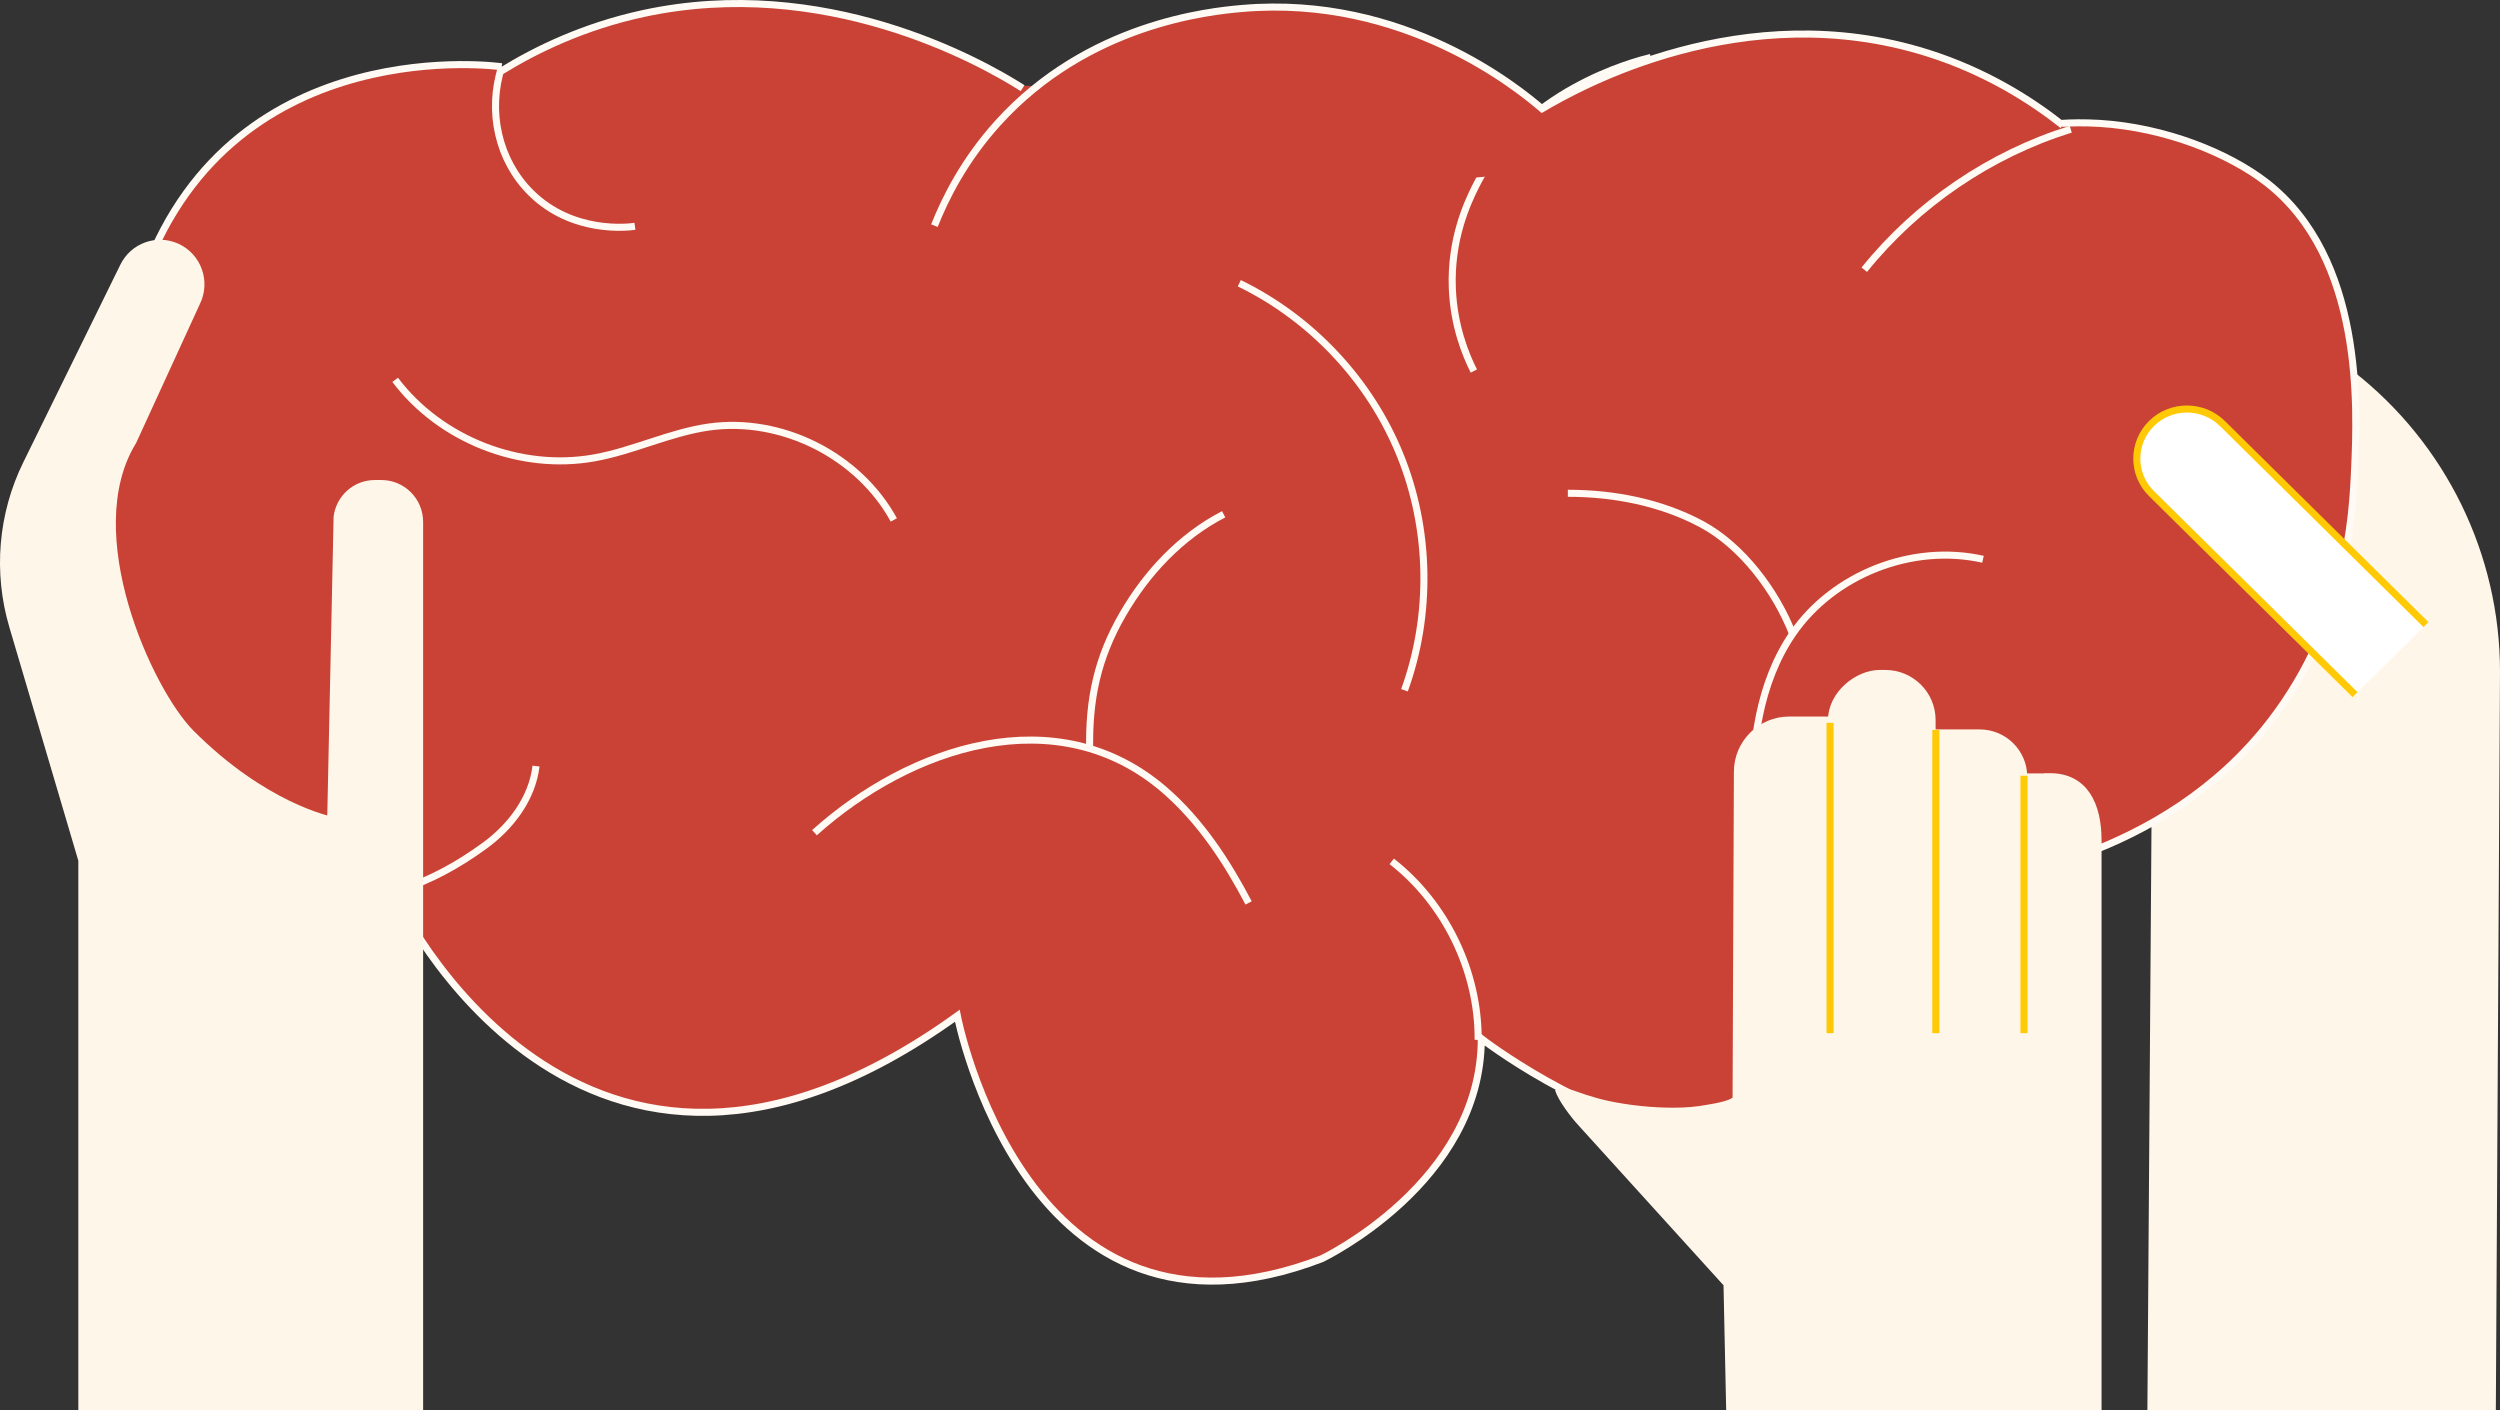 <svg width="709" height="400" viewBox="0 0 709 400" fill="none" xmlns="http://www.w3.org/2000/svg">
<rect x="0" y="0" width="709" height="400" fill="#333333" stroke="none"/>
<path d="M666.662 106C692.761 126.332 708 157.475 708 190.454L706.819 400H610L611.181 231.663C611.181 231.663 671.473 199.143 666.662 106Z" fill="#FFF6EA" stroke="#FFF6EA" stroke-width="2" stroke-miterlimit="10"/>
<path d="M142.278 18.932C142.278 18.932 66.888 8.17 41.062 77.065C15.207 145.96 30.239 249.661 112.07 253.983C112.07 253.983 163.809 365.583 271.496 288.073C271.496 288.073 290.881 389.254 374.86 356.968C374.86 356.968 420.099 335.443 420.099 294.541C420.099 294.541 536.404 384.961 562.231 249.317C562.231 249.317 613.111 244.995 644.263 204.093C665.48 176.215 667.169 146.762 667.77 133.051C668.515 115.706 670.405 73.201 642.746 51.734C632.094 43.49 614.256 36.163 595.387 34.989C590.978 34.732 587.313 34.818 584.765 34.989" fill="#C94235"/>
<path d="M142.278 18.932C142.278 18.932 66.888 8.17 41.062 77.065C15.207 145.96 30.239 249.661 112.07 253.983C112.07 253.983 163.809 365.583 271.496 288.072C271.496 288.072 290.881 389.254 374.86 356.968C374.86 356.968 420.099 335.443 420.099 294.541C420.099 294.541 536.404 384.961 562.231 249.317C562.231 249.317 613.111 244.995 644.263 204.093C665.48 176.215 667.169 146.762 667.77 133.051C668.515 115.706 670.405 73.201 642.746 51.734C632.094 43.49 614.256 36.163 595.387 34.989C590.978 34.732 587.313 34.818 584.765 34.989" stroke="#FFFAF3" stroke-width="2" stroke-miterlimit="10"/>
<path d="M142.276 18.932C138.181 31.697 141.388 45.58 150.579 54.682C162.404 66.388 178.21 64.442 180.071 64.184" stroke="#FFFAF3" stroke-width="2" stroke-miterlimit="10"/>
<path d="M587.26 36.65C564.383 43.778 543.739 57.831 528.707 76.493" stroke="#FFFAF3" stroke-width="2" stroke-miterlimit="10"/>
<path d="M419.205 294.914C419.319 275.508 410.014 256.245 394.695 244.28" stroke="#FFFAF3" stroke-width="2" stroke-miterlimit="10"/>
<path d="M87.133 254.498C95.522 256.015 105.429 255.013 113.532 252.38C122.322 249.518 129.853 245.339 137.354 239.9C144.856 234.462 150.926 226.448 152.014 217.26" stroke="#FFFAF3" stroke-width="2" stroke-miterlimit="10"/>
<path d="M351.465 80.328C371.937 90.26 388.544 107.949 397.076 129.044C405.638 150.139 406.067 174.383 398.308 195.764" stroke="#FFFAF3" stroke-width="2" stroke-miterlimit="10"/>
<path d="M417.981 105.23C415.662 100.622 412.312 92.464 411.882 81.845C411.31 67.792 416.206 57.487 418.353 53.108C431.782 25.716 463.163 17.53 468.174 16.27" stroke="#FFFAF3" stroke-width="2" stroke-miterlimit="10"/>
<path d="M112.07 107.721C124.869 124.723 147.603 133.624 168.562 129.846C179.586 127.871 189.865 122.719 200.946 121.116C221.59 118.168 243.494 129.159 253.486 147.449" stroke="#FFFAF3" stroke-width="2" stroke-miterlimit="10"/>
<path d="M444.637 139.893C457.722 139.893 470.979 142.469 482.518 148.623C494.056 154.805 503.591 167.542 508.373 179.736" stroke="#FFFAF3" stroke-width="2" stroke-miterlimit="10"/>
<path d="M309.034 212.738C308.748 198.513 311.153 186.72 318.426 174.183C325.212 162.448 334.918 152.086 347.03 145.847" stroke="#FFFAF3" stroke-width="2" stroke-miterlimit="10"/>
<path d="M496.895 228.279C496.666 211.392 498.842 193.703 508.376 179.764C519.973 162.847 542.363 154.089 562.377 158.611" stroke="#FFFAF3" stroke-width="2" stroke-miterlimit="10"/>
<path d="M230.984 236.151C258.042 211.85 299.788 197.682 330.311 224.072C340.418 232.831 347.891 244.223 354.104 256.073" stroke="#FFFAF3" stroke-width="2" stroke-miterlimit="10"/>
<path d="M23.217 400V243.965L3.605 177.569C-0.914 162.271 0.479 145.829 7.528 131.503L35.041 75.487C37.797 69.882 44.42 67.48 50.104 69.996C56.13 72.684 58.716 79.89 55.76 85.838L37.712 125.184C21.682 151.233 42.373 196.069 54.112 207.879C74.945 228.81 93.789 232.527 93.789 232.527L95.608 146.572C96.319 141.168 100.867 137.136 106.295 137.136H108.171C114.14 137.136 119 141.997 119 148.031V400" fill="#FFF6EA"/>
<path d="M23.217 400V243.965L3.605 177.569C-0.914 162.271 0.479 145.829 7.528 131.503L35.041 75.487C37.797 69.882 44.42 67.48 50.104 69.996C56.13 72.684 58.716 79.89 55.76 85.838L37.712 125.184C21.682 151.233 42.373 196.069 54.112 207.879C74.945 228.81 93.789 232.527 93.789 232.527L95.608 146.572C96.319 141.168 100.867 137.136 106.295 137.136H108.171C114.14 137.136 119 141.997 119 148.031V400" stroke="#FFF6EA" stroke-width="2" stroke-miterlimit="10"/>
<path d="M581.357 220.329H573.933C573.933 213.439 568.344 207.865 561.436 207.865H547.936V204.206C547.936 196.917 542.003 191 534.694 191H533.032C526.812 191 519.417 196.917 519.417 204.206H507.436C499.325 204.206 492.732 210.781 492.732 218.871C492.732 218.871 492.36 311.173 492.36 311.316C492.36 313.088 485.768 314.031 484.535 314.26C481.268 314.889 477.943 315.146 474.618 315.146C468.455 315.146 462.121 314.489 456.073 313.231C453.809 312.745 451.602 312.116 449.395 311.401C448.248 311.03 447.102 310.63 445.984 310.229C445.497 310.058 442.086 309.258 442 308.886C442.602 311.344 446.414 316.347 448.248 318.319L489.78 364.113L490.525 399H595V238.309C595 228.361 591.303 220.271 581.328 220.271L581.357 220.329Z" fill="#FFF6EA" stroke="#FFF6EA" stroke-width="2" stroke-miterlimit="10"/>
<path d="M519 205V293" stroke="#FFCA05" stroke-width="2" stroke-miterlimit="10"/>
<path d="M549 207V293" stroke="#FFCA05" stroke-width="2" stroke-miterlimit="10"/>
<path d="M574 220V293" stroke="#FFCA05" stroke-width="2" stroke-miterlimit="10"/>
<path d="M667.886 197L610.159 139.977C604.614 134.499 604.614 125.615 610.159 120.109C615.705 114.63 624.699 114.63 630.273 120.109L688 177.131" fill="white"/>
<path d="M667.886 197L610.159 139.977C604.614 134.499 604.614 125.615 610.159 120.109C615.705 114.63 624.699 114.63 630.273 120.109L688 177.131" stroke="#FFCA05" stroke-width="2" stroke-miterlimit="10"/>
<path d="M585 35.525C575.783 28.227 563.045 20.21 546.7 15.038C494.487 -1.455 447.857 24.607 437.323 30.842C430.596 25.066 398.164 -1.541 352.335 2.396C342.975 3.2 308.567 6.677 283.091 34.778C273.387 45.467 268.006 56.414 265 64" fill="#C94235"/>
<path d="M585 35.525C575.783 28.227 563.045 20.21 546.7 15.038C494.487 -1.455 447.857 24.607 437.323 30.842C430.596 25.066 398.164 -1.541 352.335 2.396C342.975 3.2 308.567 6.677 283.091 34.778C273.387 45.467 268.006 56.414 265 64" stroke="#FFFAF3" stroke-width="2" stroke-miterlimit="10"/>
<path d="M290 25C277.617 17.101 233.7 -7.228 182.429 3.837C165.681 7.467 152.1 14.001 142 20.245" fill="#C94235"/>
<path d="M290 25C277.617 17.101 233.7 -7.228 182.429 3.837C165.681 7.467 152.1 14.001 142 20.245" stroke="#FFFAF3" stroke-width="2" stroke-miterlimit="10"/>
</svg>

